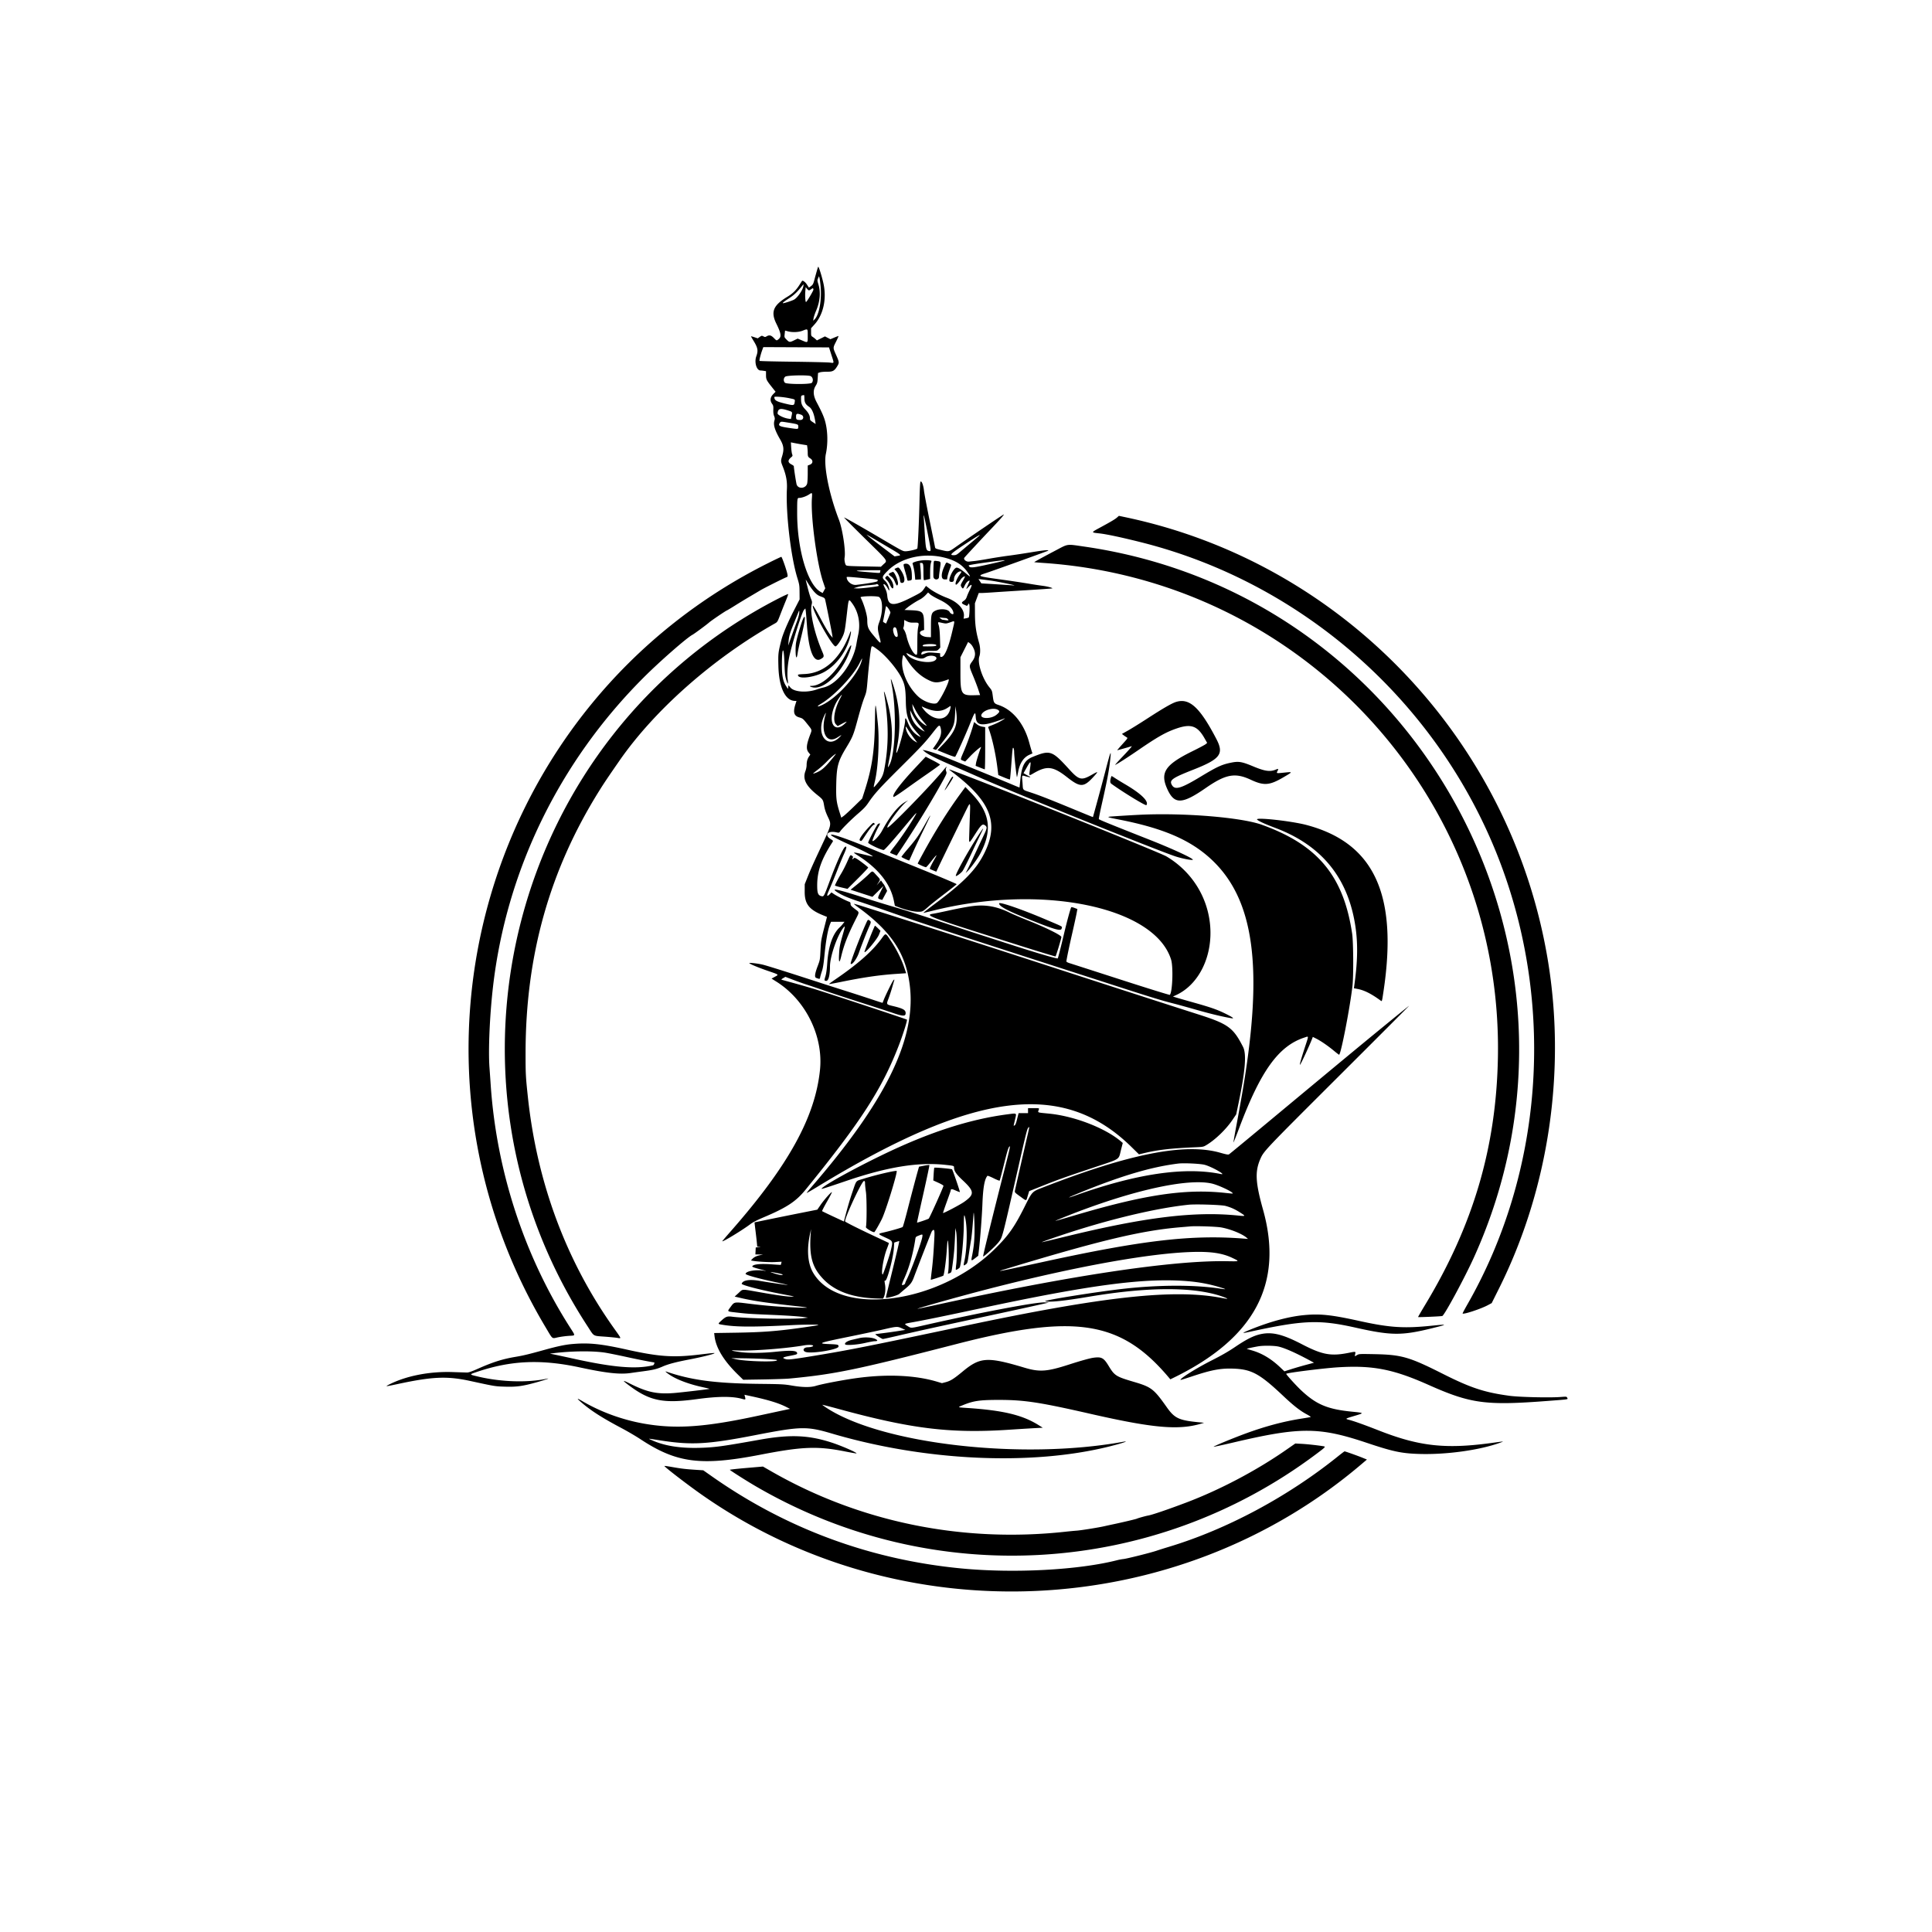 <?xml version="1.0" encoding="UTF-8"?>
<svg data-bbox="80.044 55.226 244.513 274.274" viewBox="0 0 400 400" height="400" width="400" xmlns="http://www.w3.org/2000/svg" data-type="shape">
    <g>
        <path fill-rule="evenodd" d="M169.395 55.234c-.075.121-.34 1.031-.782 2.686-.245.916-.324 1.053-.817 1.404l-.321.228-.406-.634c-.348-.544-.893-.936-1.028-.74-.016.023-.258.401-.539.839-.695 1.087-1.383 1.759-2.473 2.418-2.953 1.785-3.501 3.129-2.284 5.598.964 1.954 1.074 2.664.49 3.155-.455.383-.431.389-1.028-.22-.562-.573-.938-.657-1.488-.332-.286.169-.346.17-.662.006-.33-.17-.367-.165-.761.116l-.414.294-.698-.236c-.385-.13-.699-.21-.699-.178 0 .031.259.482.576 1 .841 1.376.942 1.979.525 3.123-.449 1.231.045 2.926.857 2.942.158.003.482.038.72.077l.432.071v.794c0 .905.085 1.077 1.262 2.559l.719.904-.501.511c-.621.633-.697 1.32-.218 1.991.246.345.278.502.252 1.218-.021.566.03.974.165 1.311.161.403.172.565.064.925-.267.893.058 1.964 1.192 3.924.741 1.279.832 2.056.405 3.455-.298.976-.292 1.095.107 2.093.718 1.798.962 3.101.88 4.702-.252 4.949.807 14.012 2.146 18.37.431 1.403.461 1.592.472 2.995l.011 1.497-1.212 2.361c-1.232 2.401-2.249 4.798-2.563 6.047-.662 2.633-.679 2.781-.617 5.375.105 4.444 1.425 7.217 3.442 7.234l.304.002-.227.72c-.513 1.622-.297 2.373.772 2.684.763.221.808.259 1.776 1.477.933 1.172.907 1.065.513 2.103-.802 2.112-.879 2.99-.326 3.686l.353.445-.265.389c-.338.496-.497 1.07-.498 1.799 0 .317-.109.861-.242 1.209-.619 1.624.069 3.04 2.38 4.898 1.274 1.025 1.27 1.018 1.496 2.326.124.719.34 1.363.747 2.228.796 1.689.833 1.528-1.446 6.383-1.616 3.442-2.1 4.528-2.799 6.279l-.528 1.324-.006 1.555c-.009 2.516.893 3.689 3.729 4.848l.887.363-.621 2.433c-.585 2.29-.627 2.553-.72 4.45-.096 1.962-.111 2.047-.559 3.226-.619 1.627-.721 2.374-.346 2.514.756.283.76.282.843-.161.043-.229.204-.788.359-1.242.205-.603.343-1.46.513-3.186.324-3.299.719-5.47 1.206-6.637l.163-.388h2.795l-.343.432a6.88 6.88 0 0 1-.595.66c-1.515 1.368-2.402 3.896-2.648 7.546-.079 1.178-.204 2.069-.367 2.622-.27.913-.268.929.135.974.487.056.801-1.115.803-2.996.002-2.036 1.459-6.287 2.722-7.943.448-.588.441-.425-.055 1.312-.628 2.196-.716 2.665-.791 4.2-.083 1.709.08 1.867.431.419.594-2.452 1.341-4.386 2.891-7.484.951-1.9.96-1.62-.077-2.422-.734-.567-.859-.714-.859-1.013 0-.289-.063-.372-.361-.476-.599-.209-2.541-1.195-3.086-1.567l-.511-.348-.313.335c-.552.591-.726.443-.383-.327a131.126 131.126 0 0 0 2.064-4.996c.354-.91.908-2.241 1.23-2.957.554-1.228.628-1.722.222-1.471-.425.263-1.762 3.243-3.234 7.206-1.159 3.122-1.161 3.126-1.707 2.976-.66-.182-.83-.629-.831-2.182-.001-3.005.851-5.421 3.187-9.039.145-.224.116-.265-.422-.599-1.349-.839-.574-1.764 1.165-1.392.593.128.605.125.835-.201.433-.614 2.309-2.473 3.745-3.709 1.112-.958 1.575-1.449 2.102-2.232 1.212-1.801 2.372-3.082 6.551-7.232 4.379-4.349 5.18-5.208 6.849-7.344 1.213-1.554 1.356-1.638 1.542-.903.285 1.136.002 2.074-1.091 3.605l-.519.727.301.115c.166.063.323.115.348.115.114 0 2.229-2.687 2.785-3.538.902-1.38 1.08-1.971 1.169-3.891l.076-1.612.159 1.131c.378 2.695-.221 4.17-2.767 6.813l-1.124 1.168 1.788.727c1.072.436 1.829.685 1.892.622.189-.189 2.251-4.776 3.045-6.776 1.018-2.561 1.132-2.696 1.209-1.435.116 1.92 1.461 1.986 5.931.289.406-.154-.435.397-1.209.792-.412.21-1.075.5-1.474.645-.567.205-.71.303-.652.447.718 1.803 1.498 5.221 1.877 8.229l.2 1.595 1.176.496c.647.272 1.199.458 1.228.412.05-.082.171-1.473.409-4.72.067-.911.153-1.707.19-1.768.131-.212.267.2.276.835.014.927.525 5.385.594 5.182.033-.095.147-.633.254-1.195.335-1.756 1.14-2.933 2.371-3.464.286-.123.533-.232.551-.242.017-.011-.023-.163-.089-.338-.067-.175-.33-1.076-.584-2-1.066-3.873-3.399-6.715-6.321-7.697-.941-.316-1.018-.433-1.2-1.842-.144-1.109-.164-1.162-.707-1.828-1.461-1.792-2.531-5.088-2.073-6.386.24-.681.216-1.867-.058-2.823-.626-2.18-.843-3.705-.853-5.988l-.01-2.189.398-1.065.398-1.065h.523c.288 0 1.301-.055 2.251-.122.95-.068 4.13-.272 7.066-.454 2.936-.181 5.362-.354 5.392-.384.106-.106-1.072-.42-1.977-.527a83.046 83.046 0 0 1-2.994-.462 246.508 246.508 0 0 0-5.874-.876c-4.66-.642-4.78-.695-2.937-1.29 1.496-.483 12.626-4.487 12.873-4.631.405-.236-.814-.122-3.587.335-1.529.252-3.608.564-4.622.693-1.013.13-2.854.416-4.091.636-1.236.22-2.532.426-2.879.457a42.5 42.5 0 0 0-1.164.125c-.581.074-1.21-.464-.954-.816.162-.223 3.743-4.08 5.287-5.695 2.064-2.158 3.154-3.405 2.822-3.229-.516.274-7.173 4.789-10.103 6.853-1.168.823-1.27.846-2.451.57-1.555-.365-1.583-.377-1.639-.715-.03-.174-.532-2.648-1.116-5.499-.584-2.85-1.11-5.637-1.168-6.194-.116-1.102-.487-2.053-.713-1.827-.083.083-.155 1.411-.209 3.844-.099 4.443-.345 9.82-.457 10.001-.106.172-1.758.56-2.403.565-.589.004-.604-.004-5.194-2.707-4.394-2.587-7.496-4.344-7.559-4.281-.029.029 1.941 2.012 4.378 4.407 5.008 4.922 4.668 4.425 3.68 5.366l-.442.421-3.551-.075c-3.297-.07-3.562-.091-3.709-.292-.19-.259-.332-1.109-.255-1.515.263-1.376-.415-5.893-1.185-7.893-2.037-5.288-3.201-11.162-2.693-13.583.45-2.142.401-4.679-.129-6.673-.275-1.032-.716-2.033-1.801-4.08-.696-1.314-.763-2.422-.2-3.32.339-.541.39-.73.446-1.648l.063-1.037.403-.137c.221-.075.886-.133 1.476-.129 1.212.01 1.532-.176 2.175-1.264.353-.597.328-.779-.298-2.172-.693-1.545-.693-1.471-.023-2.796.322-.639.546-1.161.496-1.161-.049 0-.444.15-.878.333l-.788.332-.564-.292-.563-.292-.833.414-.834.414-.288-.267a5.084 5.084 0 0 0-.604-.467c-.296-.188-.317-.255-.317-.992v-.791l.694-.765c1.855-2.047 2.573-5.334 1.864-8.526-.341-1.535-.991-3.588-1.087-3.432m.496 3.966c.279 2.939-.303 6.093-1.287 6.976l-.247.222.085-.518c.047-.285.284-.987.528-1.56.808-1.899.975-3.812.473-5.435-.245-.793-.248-.853-.068-1.267l.189-.434.101.346c.055.19.157.941.226 1.67m-3.578.107c-.147.804-1.194 2.306-1.891 2.713-.398.232-1.98.75-2.29.75-.228 0 .137-.305 1.171-.977 1.069-.694 1.648-1.229 2.592-2.392.535-.659.521-.656.418-.094m1.172.814c.063 0 .269-.109.457-.243.372-.265.422-.257.469.077.029.206-1.377 2.564-1.537 2.578-.134.012-.221-1.281-.146-2.18l.076-.903.282.335c.155.185.335.336.399.336m-.252 9.387c0 1.545.061 1.497-1.219.96l-.868-.365-.782.378c-.877.425-.958.412-1.602-.257-.37-.386-.379-.417-.303-1.09l.078-.693.592.158c.922.245 2.196.194 3.01-.121 1.145-.444 1.094-.493 1.094 1.03m4.844 3.792c.668 2.091.709 1.872-.328 1.763-.488-.052-3.929-.131-7.645-.176-3.716-.045-6.795-.119-6.842-.166-.093-.093.203-1.298.552-2.249l.222-.605 6.801.03 6.801.029.439 1.374m-4.232 4.575c.471.248.595.985.234 1.385-.306.337-5.228.32-5.568-.02-.343-.343-.307-.96.073-1.259.358-.282 4.759-.371 5.261-.106m-1.303 4.563c0 .855.247 1.307.974 1.783.597.391 1.035 1.438 1.283 3.063l.076.5-.589-.385c-.508-.333-.589-.436-.59-.763-.003-.581-.297-1.159-.932-1.829-.723-.765-.913-1.215-.913-2.158 0-.785-.029-.745.605-.86.047-.008.086.284.086.649m-3.076.015c1.212.256 1.154.209 1.056.865-.098.651-.23.667-1.981.243-1.828-.443-2.219-.681-2.219-1.351 0-.174 1.851-.031 3.144.243m-.206 2.563c.811.266.809.263.62 1.143l-.127.595-.522-.071c-.965-.133-2.28-.785-2.245-1.114.107-1.013.547-1.12 2.274-.553m2.591.837c.673.242.562 1.105-.141 1.102-.791-.003-.896-.086-.896-.703 0-.634.186-.706 1.037-.399m-2.807 1.621c2.233.362 2.231.361 2.231.874 0 .547.053.542-2.086.223-1.791-.266-2.114-.443-1.771-.967.231-.352.249-.354 1.626-.13m3.169 4.567.88.145.07.511c.038.281.07.759.07 1.061 0 .725.064.865.53 1.153.611.378.576 1.037-.069 1.29l-.461.181-.001 1.651c0 .908-.055 1.847-.122 2.088-.284 1.022-1.783 1.181-2.161.23-.104-.262-.595-3.423-.595-3.832 0-.062-.206-.218-.457-.347-.812-.414-.841-.863-.095-1.499.311-.264.327-.316.205-.633-.073-.19-.162-.82-.198-1.4l-.064-1.055.794.156c.436.086 1.19.221 1.674.3m1.884 11.126c-.263 3.87 1.036 13.544 2.327 17.334l.441 1.296-.271.491-.271.492-.439-.248c-2.669-1.499-4.839-8.797-4.839-16.27 0-3.125.008-3.181.452-3.181.494 0 1.402-.316 1.966-.684.724-.472.718-.479.634.77m23.956 7.163c.766 3.82.768 3.854.259 3.747-.591-.124-.649-.408-.891-4.316a213.826 213.826 0 0 0-.172-2.591c-.087-1.096.096-.377.804 3.16m39.25-3.214c-.422.377-1.24.865-3.531 2.105-1.934 1.048-1.931 1.017-.128 1.215 1.473.161 4.701.85 8.693 1.857 34.032 8.579 62.204 33.886 74.495 66.918 11.102 29.837 8.495 63.68-6.996 90.808-.576 1.009-1.034 1.873-1.017 1.919.101.27 3.751-.928 5.214-1.711l.807-.431 1.497-2.995c10.349-20.698 13.969-45.247 10.075-68.318-7.664-45.406-42.486-81.875-87.236-91.362l-1.519-.322-.354.317m-48.522 5.527c4.196 2.478 3.98 2.294 2.914 2.47l-.484.08-2.511-1.902c-1.38-1.046-2.691-2.065-2.913-2.265l-.403-.362.403.225a319.2 319.2 0 0 1 2.994 1.754m19.921-1.685c-.092.088-.868.746-1.723 1.462a759.56 759.56 0 0 0-2.276 1.913c-.638.54-.782.611-1.238.611-.968 0-.677-.285 2.328-2.275 2.52-1.669 3.424-2.201 2.909-1.711m15.841 3.015c-2.748 1.445-4.447 2.379-4.405 2.42.017.017.859.087 1.872.156 53.79 3.655 95.122 48.623 94.116 102.397-.347 18.575-5.092 34.695-15.08 51.234-.816 1.352-1.466 2.476-1.445 2.498.071.07 4.893-.139 5.021-.218.54-.334 4.645-7.948 6.539-12.128 28.752-63.469-11.693-137.22-80.708-147.172-3.714-.536-3.215-.604-5.91.813m-22.998 1.478c2.291.577 3.738 1.497 4.799 3.049.711 1.04.654 1.079-.344.229-1.021-.871-1.723-1.287-2.014-1.194-.701.222-1.812 2.677-1.301 2.873.533.205.839.007.839-.542 0-.731.821-1.651 1.391-1.56.203.032.184.091-.193.611-.688.948-1.109 2.131-.759 2.131.136 0 .637-.568.922-1.046.218-.366.78-.767.903-.644.025.025-.163.408-.418.851-.524.908-.536.968-.278 1.361.256.392.312.366.619-.289.273-.583.596-.951.941-1.072.15-.053.106.121-.201.795-.487 1.068-.487 1.097 0 .596.777-.8.924-.646.392.41-.26.516-.56 1.198-.666 1.514-.144.425-.305.649-.618.855-.558.367-.533.549.114.835l.536.238.204-.27.203-.27.081.325c.106.419-.001 2.476-.134 2.602-.056.053-.318.131-.582.174l-.48.078.06-.443c.194-1.452-1.234-3.024-3.535-3.888-1.28-.481-2.794-1.285-3.599-1.91l-.711-.553-.364.538c-.515.761-.578.805-2.754 1.907-3.633 1.839-4.69 1.76-4.899-.37-.063-.641-.185-1.053-.49-1.647-.29-.565-.36-.792-.244-.792.23 0 .571.37.871.945.352.675.407.315.086-.553-.161-.434-.413-.83-.696-1.094-.694-.647-.633-.869.563-2.059 2.737-2.722 7.438-3.81 11.756-2.721m-36.322 1.04c-58.513 29.127-79.833 102.048-46.278 158.283 1.566 2.625 1.259 2.375 2.584 2.1a19.758 19.758 0 0 1 2.265-.301c1.417-.09 1.4.098.164-1.842-9.461-14.847-15.177-32.376-16.369-50.199a720.7 720.7 0 0 0-.247-3.513c-.263-3.596.041-10.664.714-16.585 2.748-24.147 13.733-46.718 31.253-64.21 3.326-3.321 8.911-8.207 10.062-8.804.359-.185 2.975-2.115 3.453-2.547.416-.374 3.369-2.377 3.684-2.498.108-.041.87-.498 1.694-1.016s2.224-1.368 3.11-1.889c.887-.522 1.872-1.105 2.189-1.296.63-.382 4.603-2.376 5.223-2.623.369-.146.383-.174.313-.608-.118-.74-1.133-3.654-1.273-3.654-.07 0-1.214.541-2.541 1.202m31.39-.436c-.962.145-1.732.421-1.679.601.241.824.413 1.708.48 2.468l.08.898.589-.034.588-.034-.005-.691a24.317 24.317 0 0 0-.102-1.699l-.098-1.008h.291c.388 0 .429.195.431 2.045 0 .855.048 1.526.108 1.526.058 0 .369-.061.691-.135l.584-.135.003-1.334c.003-1.236.075-1.835.284-2.341.082-.199-1.262-.275-2.245-.127m15.779.401c-5.232 1.196-5.63 1.238-5.837.612-.02-.06 1.195-.281 2.699-.492 5.239-.735 5.947-.762 3.138-.12m-13.054-.168c-.062.211-.115 2.038-.089 3.061.019.793 1.165.839 1.165.047 0-.198.087-.944.194-1.659.22-1.473.221-1.471-.615-1.581-.516-.069-.602-.051-.655.132m2.227.865c-.776 1.641-.776 2.801-.001 2.801h.517l.08-.518c.043-.285.238-.948.433-1.472.43-1.16.442-1.013-.102-1.29-.599-.306-.542-.335-.927.479m-8.328-.401c-.242.063-.219.246.21 1.705.149.506.307 1.121.352 1.366.078.432.091.442.483.379.538-.088.526-.06.506-1.106-.034-1.805-.56-2.6-1.551-2.344m-1.691.871c-.159.072-.31.147-.337.166-.028.02.083.179.246.352.43.459.77 1.2.87 1.896.071.497.131.614.33.643.861.123.768-1.295-.176-2.666-.388-.565-.471-.6-.933-.391m-3.315.733c-.066.343.344.34-3.42.024-2.234-.187-1.818-.3 1.162-.315l2.316-.011-.058.302m2.206.209c-.551.239-.551.362 0 .757.388.279.58.538.821 1.105.376.883.479.969.642.542.181-.472-.684-2.594-1.045-2.565-.032.002-.22.075-.418.161m-1.025.874c-.206.228-.202.242.207.662.23.236.504.636.608.889.369.896.744 1.115.74.432-.003-.54-.316-1.24-.8-1.792-.433-.493-.473-.503-.755-.191m-4.953.233c3.534.328 3.415.303 3.183.67-.094.148-2.4.544-4.394.755-.927.098-1.953-.743-1.953-1.6 0-.101.5-.073 3.164.175m-9.844 2.902c.506.539.784.729 1.378.942.624.224.758.321.834.599.144.53 1.342 6.482 1.458 7.241l.105.69-.34-.402c-.42-.498-1.254-1.877-2.054-3.398-.981-1.863-1.653-2.985-1.701-2.841-.258.776 3.993 8.427 4.683 8.427.262 0 1.058-1.112 1.512-2.114.384-.847.463-1.284.867-4.796.348-3.035.335-3.007 1.039-2.058 1.338 1.804 1.805 4.188 1.285 6.55-.105.475-.27 1.333-.367 1.907-.688 4.078-3.967 8.398-6.856 9.032-.349.076-.906.237-1.24.358-2.132.768-4.816.583-5.593-.386l-.366-.457-.062.388-.062.387-.358-.551c-.672-1.035-.899-2.165-.895-4.459.006-3.813.412-4.006.533-.253.073 2.281.158 2.887.546 3.868.204.515.232.329.11-.736-.133-1.158.019-3.059.378-4.713.617-2.851 2.607-9.123 3.03-9.553l.268-.273.07.446c.038.245.149 1.586.247 2.979.376 5.377 1.401 7.902 2.864 7.055.725-.419.747-.528.309-1.55-1.603-3.737-2.59-8.075-2.204-9.685.131-.542.119-.645-.148-1.314-.159-.399-.451-1.373-.649-2.165-.197-.792-.386-1.543-.42-1.67-.033-.127.215.234.552.8.338.567.899 1.334 1.247 1.705m36.395-2.381c1.671.233 5.764 1.083 4.895 1.017-.763-.058-3.72-.247-5.553-.355l-1.176-.07-.297-.449-.297-.449.609.069c.336.038 1.154.145 1.819.237m-23.158.902c.074.09.092.189.041.221-.234.144-3.631.547-4.353.515l-.805-.034.806-.255c.488-.154 1.394-.302 2.295-.375.819-.067 1.514-.147 1.545-.178.108-.107.336-.055.471.106m12.59 3.04c1.882.893 2.962 1.941 2.965 2.876.002.315-.585.09-.797-.306-.334-.623-1.989-.761-2.994-.248-.775.395-.872.761-.873 3.287l-.002 2.188-.688-.032c-1.381-.065-2.149-.995-1.11-1.345l.388-.13-.019-1.415c-.032-2.317-.278-2.565-2.634-2.663l-1.417-.058.506-.423c.627-.523 1.898-1.348 2.703-1.753.333-.168.847-.562 1.143-.875l.537-.569.44.398c.242.219 1.075.699 1.852 1.068m-33.371-.166c-55.052 28.37-73.42 98.555-39.42 150.629 1.447 2.217.961 1.944 3.874 2.169.91.071 1.944.175 2.296.233.862.14.902.258-.645-1.912-9.921-13.911-15.988-30.183-17.885-47.964-.452-4.236-.481-4.79-.476-9.214.023-20.126 4.984-37.759 15.241-54.169 1.02-1.632 1.808-2.806 4.19-6.24 7.287-10.508 19.424-21.222 32.195-28.422.508-.287.538-.335 1.112-1.83.325-.845.832-2.122 1.128-2.837.295-.715.52-1.348.5-1.406-.02-.058-.97.375-2.11.963m20.938-.358c.802.599.81 3.134.016 5.244-.353.936-.352 1.435.006 2.795.496 1.888.467 1.885-1.211-.126-1.101-1.32-1.263-1.731-1.263-3.193 0-.976-.728-3.411-1.388-4.645-.147-.274 3.478-.346 3.84-.075m2.334 3.266c-.033.134-.248.69-.476 1.236l-.415.992-.345-.178c-.214-.11-.321-.239-.282-.34.035-.09.175-.773.312-1.519.138-.745.27-1.428.296-1.516.077-.275.982 1.041.91 1.325m-18.951.493c-.079.355-.273.983-.431 1.395-.158.412-.621 1.681-1.027 2.822l-.74 2.073.067-.807c.096-1.165.294-1.832 1.215-4.089l.889-2.182c.149-.368.167.156.027.788m.999.514c-.313.478-1.405 4.101-1.585 5.258-.148.959-.096 2.902.081 2.961.083.027.18-.304.267-.912.076-.526.389-1.966.697-3.201.794-3.189 1.008-4.821.54-4.106m29.413.075c.208 0 .568.286.568.45 0 .049-.246.048-.547-.001-.301-.05-.606-.093-.678-.097-.073-.004-.254-.114-.403-.246l-.272-.238.563.066c.31.036.656.066.769.066m-6.635.953c1.122-.022 1.131-.012.927.953-.119.559-.17 1.539-.172 3.248-.002 2.199-.021 2.447-.192 2.447-.594 0-1.599-1.892-2.048-3.855-.101-.442-.307-.99-.458-1.217-.206-.312-.245-.464-.159-.618.062-.112.12-.497.128-.856l.014-.652.569.283c.458.228.728.279 1.391.267m8.013 1.709c-.783 3.371-1.583 5.302-2.229 5.379-.282.033-.309.002-.309-.358v-.394l-1.007-.087c-1.334-.115-1.538-.099-2.233.175-.652.257-.733.241-.619-.119.117-.368.516-.463 1.945-.463 1.282 0 1.299-.004 1.618-.337l.323-.337-.056-1.938c-.038-1.291-.121-2.164-.247-2.616-.231-.825-.294-.774.69-.561.799.173.835.171 1.67-.111 1.055-.356.998-.577.454 1.767m-11.533-.273c.295 1.137.291 1.526-.015 1.526-.305 0-.583-.484-.71-1.236-.139-.822.518-1.084.725-.29m-9.628.576c-1.954 5.377-5.263 8.419-9.386 8.628-1.434.073-1.477.082-1.404.316.25.802 3.472.353 5.457-.76 2.702-1.517 4.947-4.782 5.468-7.953.073-.447-.007-.584-.135-.231m25.284 2.824c.743 1.215.748 2.149.02 3.137-.724.98-.723.993.133 3.032.391.929.88 2.208 1.087 2.841l.376 1.152-1.2.033c-2.698.073-2.873-.209-2.873-4.64v-3.225l.795-1.579.794-1.579.321.228c.176.125.422.395.547.6m-25.895 1.139c-2.064 4.196-5.126 7.123-7.451 7.123-.477 0-.279.182.336.308 2.39.489 6.109-3.147 7.631-7.462.59-1.674.315-1.658-.516.031m18.416-1.357c.182.219-.295.302-1.734.302-1.106 0-1.137-.007-1.018-.23.157-.292 2.518-.354 2.752-.072m-12.063 1.012c1.633 1.2 3.92 3.904 4.864 5.752.715 1.399.868 2.238.917 5.056.053 2.952.581 4.384 2.345 6.358.768.859.834.963.494.785-1.137-.596-1.88-1.493-2.458-2.968-.383-.978-.537-1.054-.537-.265 0 1.186-1.672 7.225-1.815 6.553-.022-.105.066-.741.196-1.414.807-4.181.511-8.485-.871-12.656-.502-1.513-.569-1.516-.28-.014 1.042 5.421.804 14.184-.451 16.615-.425.822-.425.739-.006-1.347.66-3.289.676-6.164.055-9.534-.372-2.014-1.41-5.468-1.155-3.841.961 6.121.963 10.753.008 15.722-.226 1.176-.572 1.867-1.457 2.909-.867 1.021-.833 1.07-.437-.653.657-2.859.925-8.371.573-11.816-.497-4.873-.534-4.883-.606-.173-.09 5.951-.609 9.408-2.121 14.109l-.518 1.613-1.69 1.645c-.93.905-1.903 1.797-2.163 1.981l-.472.334-.366-1.174c-.648-2.083-.735-2.82-.675-5.719.079-3.747.367-4.801 2.094-7.648 1.25-2.064 1.473-2.595 2.197-5.256.837-3.073 1.152-4.107 1.613-5.298.339-.876.399-1.215.569-3.225.252-2.977.623-6.287.764-6.825.134-.513.168-.504 1.389.394m6.522.944c1.854.928 2.635 1.072 3.314.61.93-.632 2.677-.298 2.206.422-.734 1.12-4.974.419-5.976-.987-.275-.386-.234-.39.456-.045m-.321 1.373c1.391 2.077 2.917 3.404 4.813 4.184.947.389 1.783.3 3.555-.38.635-.244-1.77 4.662-2.417 4.932-.784.327-2.715-.374-3.795-1.377-2.248-2.09-3.684-5.52-3.284-7.85.173-1.01.103-1.04 1.128.491m-9.605.103c-.843 2.84-4.917 7.398-7.974 8.922-1.169.582-1.472.464-.417-.163 2.761-1.64 6.68-5.771 8.001-8.434.56-1.129.652-1.205.39-.325m-4.513 7.844c-1.098 2.116-1.456 4.485-.779 5.163l.363.364 1.012-.539c.696-.369.943-.461.791-.293-2.461 2.719-4.074.035-2.252-3.748.354-.737 1.168-1.9 1.328-1.9.017 0-.191.429-.463.953m69.61.536c-.874.279-2.687 1.33-5.967 3.457-1.488.965-3.268 2.07-3.955 2.456l-1.249.7.27.213c.148.117.412.3.586.408.411.253.469.14-.776 1.522-.597.663-1.073 1.217-1.059 1.232.023.022 2.241-.597 3.009-.84.131-.041-.611.814-1.648 1.9-1.036 1.086-1.845 1.975-1.796 1.975.179 0 2.467-1.458 4.718-3.004 4.123-2.834 5.847-3.805 8.104-4.565 2.918-.982 4.241-.504 5.693 2.055l.546.964-.319.266c-.175.146-1.381.788-2.68 1.426-5.775 2.838-6.84 4.476-5.195 7.993 1.445 3.086 3.044 3.014 7.911-.358 4.123-2.857 6.063-3.215 9.287-1.713 2.79 1.299 3.915 1.205 6.932-.582 1.85-1.096 1.857-1.068-.208-.861-1.413.143-1.419.141-1.162-.355.241-.467.183-.516-.35-.293-1.188.496-2.255.347-4.648-.65-2.383-.993-3.026-1.104-4.583-.791-1.96.395-2.895.824-6.371 2.925-4.003 2.419-5.255 2.793-5.887 1.756-.636-1.044-.055-1.468 4.431-3.234 5.575-2.196 6.362-3.243 4.755-6.329-3.43-6.588-5.594-8.567-8.389-7.673m-52.416 3.89c.901 1.051.96 1.142.622.961-1.342-.717-2.552-2.436-2.721-3.864l-.069-.576.664 1.25c.408.767.989 1.628 1.504 2.229m5.738-2.644c-.463 2.497-2.828 2.929-4.981.91-.502-.471-1.125-1.323-.882-1.208 2.376 1.134 3.877 1.194 5.342.214.643-.43.617-.434.521.084m9.819.375c.447.272.395.464-.273 1.015-1.183.975-3.657.874-3.073-.126.519-.889 2.489-1.412 3.346-.889m-16.359 3.039c.365.432.793.944.951 1.138l.288.352-.288-.15c-1.485-.774-2.491-2.172-2.694-3.746l-.075-.576.577 1.099c.318.604.876 1.452 1.241 1.883m-19.397-1.773c-.96 3.505.356 5.839 2.517 4.465.947-.602.986-.613.555-.157-2.575 2.727-5.049-.425-3.315-4.223.421-.922.478-.942.243-.085m30.547 2.271c-.44 1.492-1.161 3.47-1.862 5.11-.742 1.733-.735 1.647-.155 1.879l.466.186.962-1.011c1.064-1.118 2.475-2.292 2.312-1.923-.281.635-.974 2.827-1.04 3.29l-.076.53.903.363c.496.2.942.363.989.363.048-.001.087-1.966.087-4.368v-4.366l-.49-.081c-.575-.096-.963-.28-1.447-.687l-.351-.296-.298 1.011m-13.378.589c.225.37.745 1.124 1.156 1.675l.748 1.004-.471-.264c-.879-.493-1.708-1.659-1.887-2.655-.106-.589-.023-.545.454.24m3.389 4.497c.665.578 2.401 1.461 5.549 2.82 1.679.725 4.425 1.925 6.104 2.668 7.102 3.143 37.097 15.216 40.43 16.275 1.268.402 2.968.743 3.425.686.641-.079-3.822-2.169-8.957-4.193-8.343-3.29-10.392-4.125-10.443-4.257-.03-.078.237-1.43.593-3.004 1.223-5.402 1.61-7.519 1.837-10.054.112-1.24-.087-.676-1.014 2.874a647.093 647.093 0 0 1-1.763 6.586l-.877 3.188-.472-.184c-.26-.102-1.587-.646-2.949-1.209-5.272-2.179-7.359-3.002-9.131-3.601-2.198-.744-1.893-.425-2.032-2.13-.137-1.698-.216-1.57.788-1.286.448.127.816.183.816.124 0-.058-.039-.106-.087-.107-.047 0-.361-.158-.696-.351l-.61-.35.367-.657c1.161-2.079 1.23-2.096.972-.247-.219 1.572-.281 1.509.844.86 2.67-1.54 3.959-1.38 6.799.848 2.822 2.213 3.487 2.189 5.647-.208.921-1.021.879-1.038-.567-.225-2.09 1.175-2.59 1.046-4.627-1.194-3.537-3.889-3.914-4.018-7.499-2.567-1.729.701-2.314 1.808-2.618 4.956-.074.76-.142 1.39-.153 1.4-.01.01-.861-.339-1.891-.775a723.275 723.275 0 0 0-6.738-2.773 9395.21 9395.21 0 0 1-6.79-2.763c-1.715-.698-3.277-1.213-4.294-1.415l-.346-.068.383.333m-19.058 1.425c-1.541 1.896-2.254 2.522-3.382 2.967-.848.334-.811.261.285-.567a20.657 20.657 0 0 0 1.958-1.753c.794-.819 1.648-1.541 1.879-1.59.018-.004-.315.421-.74.943m17.133 1.979c-3.138 3.343-4.848 5.634-4.479 6.003.076.076 1.099-.591 2.943-1.919a341.22 341.22 0 0 1 4.173-2.937c1.362-.944 2.493-1.762 2.514-1.819.02-.057-.639-.452-1.466-.877l-1.503-.774-2.182 2.323m5.67.67c-2.703 3.263-11.16 11.924-11.404 11.679-.301-.3 2.645-4.331 3.879-5.307l.403-.319-.515.27c-1.492.785-3.24 2.937-4.895 6.03-.543 1.014-1.764 2.309-1.976 2.096-.089-.089.828-2.228 1.281-2.989.39-.656.356-.787-.136-.514-.223.124-1.817 3.126-2.039 3.84-.073.233 2.662 1.54 3.222 1.54.181 0 1.808-1.834 4.522-5.099 2.153-2.59 2.542-2.992 2.033-2.099-1.118 1.96-3.121 4.927-4.472 6.621-.594.746-.826 1.119-.729 1.173.078.044.412.186.742.316l.599.236 1.02-1.524c2.461-3.681 5.821-9.131 7.757-12.581 1.665-2.969 1.626-2.88 1.46-3.34-.109-.3-.111-.46-.008-.685.209-.458.1-.363-.744.656m1.628-.112c8.26 6.152 10.147 10.666 7.088 16.956-1.691 3.478-4.225 6.091-10.296 10.618-1.385 1.033-2.458 1.879-2.384 1.879.074 0 .949-.204 1.944-.453 22.51-5.642 45.936-.833 49.338 10.127.471 1.519.289 6.698-.257 7.299-.05.055-4.59-1.352-10.091-3.128-5.5-1.776-10.299-3.32-10.663-3.433-.364-.112-.662-.269-.662-.35 0-.322.513-2.804 1.21-5.858.405-1.774.81-3.626.9-4.115l.165-.89-.591-.223c-.324-.122-.626-.188-.671-.146-.143.135-.893 2.882-1.547 5.662-.562 2.393-1.183 4.831-1.256 4.929-.1.134-4.633-1.2-10.131-2.982-2.153-.697-5.056-1.633-6.449-2.078a870.121 870.121 0 0 1-8.005-2.637c-3.009-1.005-6.98-2.269-8.824-2.808a305.685 305.685 0 0 1-6.392-1.956c-5.849-1.877-7.282-2.189-5.93-1.292 1.012.672 2.364 1.252 4.685 2.011 1.167.381 3.703 1.245 5.635 1.918 1.932.674 4.316 1.501 5.298 1.837 2.567.879 14.164 4.659 24.589 8.015 4.941 1.591 12.482 4.025 16.758 5.409 7.951 2.574 10.297 3.294 12.727 3.905.76.191 2.911.784 4.78 1.318 2.86.817 5.411 1.429 7.241 1.736.669.113.233-.213-1.293-.964-1.716-.844-3.002-1.292-6.639-2.312a251.153 251.153 0 0 1-3.513-1.005l-.691-.214.646-.298c4.831-2.221 7.714-8.289 7.022-14.778-.619-5.803-3.924-10.907-9.029-13.944-1.278-.76-32.166-13.185-42.905-17.259-2.207-.838-2.3-.863-1.807-.496m33.296 1.254c-.279.854-.27 1.26.034 1.479 2.442 1.763 7.105 4.603 7.246 4.414.563-.759-1.038-2.337-4.351-4.288a70.868 70.868 0 0 1-2.073-1.265c-.798-.525-.796-.524-.856-.34m-33.75 1.374c-.423.766-.751 1.411-.727 1.435.085.085 1.827-2.604 1.759-2.715-.149-.24-.286-.069-1.032 1.28m2.632 2.016c-2.706 3.686-5.293 7.809-7.879 12.554-.572 1.051-1.052 1.961-1.066 2.024-.023.104 1.429.767 1.711.781.069.003.526-.51 1.017-1.139 1.044-1.34 1.405-1.684.972-.929-.884 1.544-1.268 2.33-1.177 2.408.055.048.377.199.714.334l.612.247.498-1.062c.527-1.127 5.13-10.581 5.885-12.091.63-1.257.672-1.179.584 1.094a519.89 519.89 0 0 0-.137 4.06c-.072 2.422-.205 2.419 1.337.029 1.148-1.779 1.414-2.002 1.927-1.621.468.348.441.553-.271 2.057-.359.758-1.297 2.751-2.085 4.429-.789 1.678-1.52 3.155-1.626 3.283-.105.127.007.05.249-.172.684-.625 2.161-2.651 2.757-3.781 2.56-4.857 2-8.491-1.938-12.559l-1.162-1.201-.922 1.255m36.984 4.5a327.6 327.6 0 0 0-5.755.347c-1.145.092-1.014.151 1.379.616 9.135 1.776 14.752 4.166 19.061 8.109 9.047 8.278 11.01 22.359 6.682 47.92a487.69 487.69 0 0 1-1.268 7.068c-.387 2.05-.682 3.749-.657 3.774.026.026.579-1.367 1.229-3.094 4.424-11.755 8.138-16.889 13.469-18.622.929-.302.914-.509.132 1.895-.85 2.61-1.166 3.738-1.05 3.738.123 0 1.989-4.023 2.552-5.502l.099-.261.722.363c.94.472 2.433 1.5 3.656 2.516.537.446 1.012.811 1.056.811.365 0 2.22-9.519 2.772-14.224.237-2.026.198-9.082-.061-10.826-1.772-11.949-7.099-18.381-18.679-22.555-4.279-1.543-16.202-2.518-25.339-2.073m-43.52.413c-.09.142-.588 1.01-1.108 1.929-1.138 2.009-1.635 2.708-3.351 4.713-.724.844-1.315 1.59-1.315 1.656 0 .104 1.557.822 1.613.743.012-.016.346-.755.744-1.642a214.4 214.4 0 0 1 2.198-4.635c1.352-2.774 1.653-3.457 1.219-2.764m67.856.576c.237.285 1.661.94 3.709 1.706 9.094 3.402 14.496 9.585 16.344 18.708.852 4.206.87 8.291.061 13.994l-.073.519.777.147c1.38.262 2.847 1.003 4.741 2.393.306.226.278.313.604-1.85 3.03-20.076-1.92-30.783-15.946-34.497-3.108-.822-10.657-1.65-10.217-1.12m-80.306 1.48c-1.359 1.44-2.194 2.654-1.95 2.833.315.23.334.215 1.033-.858.934-1.434 1.626-2.306 1.899-2.392.188-.06.208-.108.1-.238-.208-.25-.255-.221-1.082.655m22.658 1.687c-2.159 3.307-4.929 8.299-4.721 8.507.112.112.964-.502 1.355-.977.181-.219.987-1.803 1.791-3.518a296.414 296.414 0 0 1 2.023-4.243c.734-1.472.627-1.417-.448.231m-30.387.204c.421.318 2.256 1.218 4.419 2.166 1.806.792 4.054 1.953 4.054 2.093 0 .02-.298-.033-.662-.117-3.881-.904-3.723-.905-2.301.008 4.129 2.65 6.616 5.801 7.317 9.27l.215 1.067.912.339c1.464.543 2.988.893 3.898.893.924 0 .954-.016 2.262-1.175.407-.361 1.851-1.502 3.208-2.536 1.357-1.034 2.485-1.934 2.507-1.999.022-.065-3.265-1.458-7.305-3.096-4.039-1.638-8.977-3.65-10.972-4.471-5.153-2.121-8.602-3.236-7.552-2.442m3.169 5.38c-.345.775-.879 1.825-1.187 2.332-.597.983-1.341 2.409-1.341 2.569 0 .053.584.232 1.296.397l1.296.302 2.16-2.151c1.188-1.182 2.142-2.202 2.121-2.266-.05-.151-1.925-1.575-2.436-1.85-.383-.207-.4-.207-.63.001-.257.233-.302.17-.121-.168.092-.171.063-.253-.14-.396-.372-.26-.337-.302-1.018 1.23m4.243 2.787a44.063 44.063 0 0 1-2.217 1.92l-1.328 1.071 2.263.735 2.262.735 1.145-1.133 1.145-1.132-.593 1.193c-.66 1.327-.665 1.413-.077 1.594l.411.126.507-.938.508-.938-.302-.634c-.166-.348-.33-.659-.365-.691a5.734 5.734 0 0 1-.336-.449l-.273-.391-.451.507-.45.506.355-.539c.458-.697.477-.626-.405-1.578-.913-.986-.723-.99-1.799.036m27.206 5.825c0 .586 1.673 1.489 5.874 3.172 5.711 2.287 6.945 2.638 7.082 2.013.102-.462.482-.246-3.23-1.829-5.02-2.14-9.726-3.764-9.726-3.356m-30.057.097c.002.041.325.308.719.593 7.192 5.203 10.237 9.925 10.916 16.931 1.053 10.848-5.293 23.615-20.428 41.094-.565.652-1.007 1.206-.983 1.23.024.024 1.028-.556 2.23-1.289 32.561-19.849 50.86-22.151 65.058-8.185l1.504 1.479 1.213-.286c2.77-.655 5.482-.964 10.289-1.173 1.807-.079 1.825-.082 2.476-.473 1.85-1.111 4.054-3.242 5.382-5.204l.772-1.142.442-2.113c1.44-6.878 1.728-10.368.977-11.845-2.033-4.002-3.088-4.768-9.289-6.745-5.045-1.609-16.222-5.221-28.667-9.264-17.648-5.734-24.178-7.832-40.685-13.07-1.061-.337-1.928-.579-1.926-.538m24.701.439c-1.17.141-2.969.474-5.183.959-1.393.306-2.793.593-3.109.638-1.794.258-.726.685 10.941 4.381l7.487 2.371c2.668.845 6.662 2.06 6.895 2.097.087.014 1.208-3.684 1.22-4.021.013-.365-3.2-1.956-6.964-3.45-1.393-.553-3.104-1.283-3.802-1.622-2.574-1.251-4.877-1.668-7.485-1.353m-22.184 3.575c-1.158 2.56-3.273 8.092-3.188 8.337.174.497 1.242-.902 1.704-2.232.538-1.549 1.623-4.304 2.18-5.539.376-.834.362-.972-.129-1.235-.187-.1-.257-.017-.567.669m.72 3.128c-.579 1.449-1.052 2.703-1.052 2.789 0 .529 2.634-2.604 3.009-3.578l.302-.787-.537-.528c-.295-.291-.566-.529-.603-.529-.036 0-.54 1.185-1.119 2.633m2.404.152c-1.93 2.597-4.873 5.185-9.474 8.329-.741.507-1.349.95-1.351.984-.001.034 1.073-.158 2.387-.426 4.756-.972 8.046-1.452 11.571-1.688l2.041-.137-.405-1.209c-.558-1.665-1.578-3.71-2.673-5.36-1.257-1.895-1.084-1.854-2.096-.493m-27.297 4.969c0 .147 1.858.925 3.8 1.591 2.426.833 2.346.766 1.493 1.235l-.692.38.994.624c6.045 3.795 9.744 11.258 9.039 18.237-.989 9.795-6.519 19.822-18.399 33.361-.949 1.082-1.769 2.038-1.822 2.123-.258.417 4.207-2.288 5.861-3.552.452-.345 1.376-.813 2.785-1.411 4.722-2.003 6.604-3.247 8.573-5.666 11.478-14.102 15.881-20.926 19.371-30.025.849-2.215 1.746-5.08 1.625-5.191-.145-.133-16.887-5.668-19.456-6.433a236.728 236.728 0 0 0-4.261-1.22c-1.069-.292-2.04-.56-2.158-.595-.177-.053-.134-.112.249-.341l.464-.276 1.536.589c.845.325 2.106.773 2.803.997.697.224 2.303.764 3.57 1.2 1.267.437 4.714 1.567 7.659 2.512 2.946.944 5.9 1.905 6.565 2.134 2.223.767 2.765.782 2.765.08 0-.662-.521-.955-2.584-1.454-1.467-.355-1.434-.299-.953-1.583.222-.593.567-1.647.766-2.344.2-.696.385-1.331.411-1.41.097-.286-.121-.135-.333.231-.413.712-1.535 3.026-1.801 3.713-.147.381-.275.704-.285.719-.009.015-1.024-.311-2.255-.724a386.298 386.298 0 0 0-5.348-1.733 798.05 798.05 0 0 1-5.528-1.771c-6.429-2.094-10.802-3.472-11.69-3.684-1.006-.24-2.764-.439-2.764-.313m131.298 13.122c-5.139 4.209-8.119 6.677-23.909 19.802-4.313 3.585-7.941 6.58-8.062 6.655-.18.111-.521.051-1.865-.33-7.23-2.047-18.627.179-36.516 7.134-2.491.969-2.301.77-4.037 4.221-2.071 4.116-3.306 5.852-6.136 8.627-11.613 11.385-32.176 14.055-37.56 4.876-1.123-1.914-1.354-4.709-.66-7.997l.219-1.037-.07.979c-.327 4.609.304 6.911 2.545 9.292 2.434 2.587 6.124 3.942 11.125 4.088l1.323.038.152-.317c.277-.575.391-1.679.261-2.518-.149-.96-.15-.914.02-.879.39.079 1.667-4.713 1.8-6.757l.075-1.143.496-.165c.273-.091.519-.143.546-.116.027.027-.546 2.481-1.273 5.454-.728 2.972-1.369 5.599-1.426 5.837-.057.237-.073.431-.034.431.619 0 2.436-.537 2.727-.806.19-.175.726-.634 1.19-1.019 1.097-.91 1.434-1.347 1.813-2.356 1.202-3.19 3.664-9.49 3.751-9.598.475-.587.595-.309.52 1.203-.153 3.099-.3 4.991-.531 6.864-.133 1.07-.226 1.959-.209 1.977.043.043 2.414-.732 2.578-.843.179-.12.596-3.18.733-5.373.063-1.007.139-1.856.168-1.885.225-.225.335 4.987.134 6.329l-.081.539.356-.134c.4-.151.391-.125.629-1.866.266-1.937.394-3.402.487-5.537l.084-1.949.154.749c.201.978.219 5.214.028 6.713-.079.62-.118 1.153-.087 1.184.094.093.776-.339.831-.526.342-1.17.793-5.922.817-8.611.019-2.231.064-2.524.262-1.73.506 2.033.438 6.449-.14 9.062-.219.99-.2 1.042.261.714.386-.275.383-.267.711-2.487.13-.887.312-2.027.404-2.534.091-.507.244-1.932.339-3.167.096-1.236.181-2.324.191-2.419.059-.606.19 1.552.198 3.282.011 2.069-.14 3.689-.51 5.507-.231 1.13-.201 1.155.611.524l.663-.514.133-1.146c.279-2.397.631-7.007.73-9.558.134-3.431.442-5.161 1.041-5.849.045-.052.614.172 1.263.498.65.326 1.218.55 1.262.498.045-.052.455-1.598.911-3.435.667-2.683.883-3.394 1.102-3.614.245-.246.139.252-1.044 4.895-2.473 9.7-4.46 17.778-4.391 17.847.123.123 2.624-2.175 3.206-2.946.83-1.1.596-.201 4.428-17.046 1.225-5.387 1.496-6.435 1.721-6.665.265-.271.263-.255-.129 1.439-.888 3.829-2.561 11.184-2.631 11.564-.074.405-.071.408 1.074 1.238 1.392 1.009 1.22 1.024 1.574-.136l.295-.967 2.637-1.05c3.41-1.358 4.564-1.77 10.645-3.805 5.812-1.946 5.177-1.534 5.734-3.71l.361-1.408-.392-.333c-3.212-2.731-9.539-5.189-14.73-5.723-2.813-.289-2.48-.146-2.225-.953.057-.183-.045-.202-1.102-.202h-1.165v1.037h-1.949l-.114.431c-.062.238-.201.784-.307 1.214-.127.512-.269.822-.413.898-.191.103-.211.084-.158-.148l.29-1.24c.283-1.212.365-1.162-1.501-.921-8.009 1.033-16.427 3.768-26.196 8.511-5.94 2.883-11.755 6.105-12.381 6.86-.166.2.369.035 5.177-1.598 8.492-2.885 14.835-3.908 20.449-3.297 1.784.195 1.785.195 1.785.583 0 .694.453 1.352 1.804 2.62 2.428 2.278 2.47 2.903.301 4.452-.824.589-4.286 2.412-4.387 2.311-.024-.024.324-1.059.773-2.299.45-1.24.819-2.294.819-2.34.008-.374.219-.377 1.02-.019.455.203.849.347.876.321.067-.068-1.478-4.564-1.615-4.7-.121-.121-3.578-.435-3.678-.335-.035.035-.096.641-.136 1.348l-.074 1.286 1.054.481c.58.265 1.054.544 1.054.621 0 .267-2.878 6.671-3.058 6.803-.183.135-2.367.874-2.418.818-.016-.016.57-2.686 1.302-5.934.732-3.247 1.299-5.936 1.259-5.975-.039-.039-.537.019-1.107.13l-1.037.201-.169.591c-.423 1.479-1.403 5.175-2.206 8.322-.483 1.893-.938 3.5-1.012 3.571-.141.136-2.478.807-4.05 1.164-1.133.257-1.117.294.448 1.016 1.65.761 1.619.679 1.096 2.873-.217.913-1.53 4.78-1.622 4.78-.42 0 .135-3.456.846-5.277.256-.653.444-1.208.419-1.234-.026-.025-.873-.431-1.884-.902-4.137-1.927-7.137-3.422-7.169-3.571-.141-.649 3.457-8.365 3.9-8.365.187 0 .223.082.223.515 0 .283.082 1.064.181 1.736.191 1.281.188 6.725-.003 7.277-.075.216 1.303 1.068 1.728 1.068.1 0 1.143-1.811 1.601-2.78.798-1.683 3.058-8.984 3.058-9.876 0-.218-4.25.765-6.912 1.599-1.659.519-1.382.173-2.313 2.879-.487 1.413-1.067 3.408-1.597 5.487l-.122.477-2.216-1.034c-1.219-.569-2.251-1.068-2.293-1.11-.042-.042.411-.927 1.008-1.967s1.053-1.921 1.014-1.958c-.115-.11-1.62 1.585-2.341 2.638l-.672.98-3.382.671c-3.283.651-9.584 1.938-9.618 1.965-.01.007.075.739.187 1.626.112.887.241 2.014.286 2.505l.082.892.422.018c.364.016.343.028-.154.087l-.576.068-.034.72-.034.72.782.009.783.01-.633.141c-.751.166-1.226.404-1.593.797l-.269.287.326.063c.96.186 3.456.331 4.661.27l1.368-.069-.074.311a2.658 2.658 0 0 1-.094.337c-.01.014-.793-.03-1.74-.098-2.541-.182-4.015-.03-4.165.432-.025.076.416.251 1.086.432 2.074.558 1.993.532 1.358.442-1.76-.25-3.637.061-3.828.633-.081.242 2.727 1.018 6.765 1.869 1.172.247 2.053.453 1.958.458-.246.013-3.897-.523-5.87-.861-2.054-.353-3.419-.129-3.657.599-.085.26 3.745 1.262 7.815 2.047 1.48.285 2.794.541 2.921.568.127.027-.037.055-.364.063-.859.019-2.987-.275-6.657-.919-3.896-.684-3.414-.703-4.374.173l-.8.729 1.286.302c2.528.593 5.505 1.027 11.715 1.709 2.925.321 2.554.388-1.187.214-3.287-.153-5.593-.35-9.034-.773-2.935-.36-2.832-.381-3.65.733-.696.948-.756.89 1.144 1.11 2.32.269 2.712.296 7.026.48 3.828.163 6.2.327 7.346.507l.544.085-.922.102c-2.39.263-11.957.071-14.776-.297-1.038-.136-1.326-.032-2.245.808-.783.715-.791.694.351.88 2.797.456 6.297.466 14.482.041a85.426 85.426 0 0 1 3.801-.095c2.22.007 2.065.059-1.843.615-5.224.744-8.22.973-13.861 1.06l-4.417.068.077.646c.288 2.434 1.901 5.087 4.829 7.946l1.106 1.081 4.175-.067c2.296-.037 4.745-.121 5.442-.187 9.36-.887 13.861-1.818 34.552-7.147 24.571-6.327 34.044-4.827 43.973 6.966l.29.345.558-.27c16.876-8.182 22.937-19.518 18.635-34.857-1.563-5.571-1.692-7.855-.589-10.424.727-1.692.755-1.721 16.082-17.012 8.142-8.121 14.777-14.768 14.745-14.771-.031-.002-2.416 1.927-5.298 4.287m-37.028 28.633c1.438.379 4.605 2.165 3.397 1.917-7.488-1.54-17.419-.093-29.991 4.369-2.12.753-1.912.578.474-.398 8.8-3.599 15.005-5.446 20.649-6.144 1.146-.142 4.566.018 5.471.256m1.41 3.862c1.452.316 4.646 1.836 4.385 2.086-.02.019-.684-.037-1.476-.124-8.334-.919-16.858.363-31.55 4.742-1.991.594-3.639 1.061-3.662 1.038-.023-.024 1.14-.51 2.584-1.082 13.062-5.174 24.638-7.768 29.719-6.66m2.909 4.649c1.15.312 1.971.686 3.116 1.421 1.117.716 1.098.734-.604.564-8.971-.897-19.116.34-35.489 4.328-2.712.66-4.967 1.199-5.01 1.196-.159-.011 1.145-.484 3.78-1.37 9.764-3.283 19.658-5.662 26.548-6.383 1.478-.154 6.815.016 7.659.244m-.864 4.459c1.909.351 4.265 1.302 5.203 2.1l.325.277-.979-.075c-10.73-.828-20.825.344-41.232 4.786-9.647 2.099-10.331 2.23-8.029 1.531 19.521-5.925 28.165-7.988 36.304-8.667.824-.068 1.705-.144 1.958-.169 1.153-.11 5.457.034 6.45.217m-61.916 1.99c-.194 1.177-2.341 7.032-3.23 8.807-.182.363-.331.727-.331.81 0 .083-.155.209-.345.281-.44.166-.407-.025.259-1.519.992-2.229 1.769-5.038 2.217-8.019.057-.378.12-.44.665-.655.861-.339.869-.336.765.295m60.527 3.26c1.385.192 2.567.529 3.612 1.028 1.635.782 1.677.757-1.146.709-11.227-.187-32.269 2.961-59.23 8.859-2.591.567-4.728 1.015-4.748.994-.092-.092 8.566-2.526 14.01-3.939 21.976-5.703 40.294-8.654 47.502-7.651m-90.491 4.211c.586.112 1.065.245 1.065.296 0 .19-.78.078-1.785-.256-1.094-.364-1-.37.72-.04m84.97 1.667c2.368.199 4.516.609 6.662 1.269 1.37.422 1.373.47.018.266-5.304-.802-12.495-.795-19.868.017-5.526.609-17.058 2.448-16.355 2.608.991.225 3.863-.076 9.041-.947 12.426-2.092 21.96-2.084 27.78.022 1.244.45 1.159.509-.327.225-9.905-1.895-24.335-.32-53.309 5.815-19.368 4.101-23.786 4.981-30.809 6.136-4.919.809-5.638.89-6.195.698-.735-.254-.569-.364 1.007-.666 1.258-.241 1.445-.305 1.445-.5 0-.592-1.16-.676-4.55-.327-2.627.271-5.447.293-7.221.058-1.811-.24-2.309-.42-.956-.345 3.016.168 10.323-.372 14.146-1.044.954-.167 1.959-.109 1.887.109-.049.147-.525.267-1.134.287-.973.032-1.164.828-.242 1.011 1.518.301 6.536-.557 6.62-1.132.064-.434-.045-.464-1.985-.545-2.47-.102-2.053-.255 4.088-1.506 2.851-.581 6.09-1.267 7.199-1.524 2.742-.636 2.902-.646 3.808-.236l.741.334-1.612.254c-.887.139-2.261.331-3.053.427-.791.096-1.485.188-1.541.204-.144.043 1.347.999 1.558.999.095 0 1.413-.287 2.929-.639 4.212-.977 8.21-1.859 17.21-3.793 4.529-.974 9.582-2.072 11.229-2.441l2.995-.671-.864-.035c-1.846-.075-13.14 2.058-24.359 4.602-3.516.797-3.259.778-4.042.289-.77-.482-.852-.431 1.335-.829 2.585-.47 6.59-1.293 13.936-2.864 22.792-4.871 33.961-6.33 42.788-5.586m24.013 7.025c-3.179.304-7.049 1.348-11.082 2.99-1.834.747-1.894.844-.305.496 11.229-2.459 14.496-2.593 22.041-.903 7.447 1.669 9.593 1.684 15.937.115 3.261-.807 3.241-.851-.22-.498-5.714.582-8.644.387-14.896-.991-5.829-1.285-8.14-1.528-11.475-1.209m-9.329 4.028c-1.3.337-2.747 1.09-4.912 2.554-1.411.954-2.753 1.726-4.839 2.782-3.224 1.632-6.7 3.812-6.461 4.052.026.025 1.053-.291 2.284-.703 4.079-1.365 5.981-1.727 8.607-1.636 3.81.131 5.481 1.044 10.389 5.677 2.086 1.97 3.478 3.059 4.834 3.781.548.292.901.541.806.57-.093.027-1.025.186-2.07.352-3.581.569-7.248 1.548-11.234 3-2.681.976-6.943 2.74-6.764 2.799.067.023 2.006-.4 4.309-.94 13.58-3.183 17.554-3.167 27.332.105 5.526 1.85 7.25 2.214 11.005 2.323 5.57.163 12.435-.794 16.642-2.32.919-.333 1.063-.338-1.858.058-9.439 1.278-14.861.678-23.135-2.559-3.119-1.221-5.112-1.936-6.199-2.225-.935-.249-.956-.234 1.173-.871 1.942-.58 1.942-.579-.732-.849-5.007-.504-7.345-1.5-10.485-4.468-1.071-1.013-3.117-3.281-3.034-3.364.212-.212 7.762-1.159 10.697-1.341 7.207-.447 11.435.373 18.774 3.642 8.7 3.875 11.797 4.296 24.474 3.333 4.756-.362 4.398-.306 4.236-.661-.118-.26-.133-.262-1.429-.166-2.299.17-8.544.021-10.541-.251-5.209-.711-8.002-1.634-13.844-4.576-6.924-3.487-8.491-3.935-14.149-4.044-3.045-.058-3.144-.053-3.548.185-.529.312-.511.321-.397-.183.131-.58.163-.574-1.363-.27-3.655.729-5.448.398-9.642-1.778-4.175-2.167-6.394-2.666-8.926-2.008m-82.695.726c-.348.082-1.066.248-1.596.37-.936.215-1.605.687-1.344.948.228.227 2.468.063 4.055-.298.898-.204 1.805-.372 2.015-.373.695-.003.744-.172.134-.472-.668-.329-2.245-.414-3.264-.175m-59.499 1.235c-1.454.13-3.064.469-5.689 1.199-3.252.904-4.385 1.177-5.995 1.447-2.689.45-4.664 1.071-7.748 2.437-1.363.603-1.987.821-2.324.813a581.88 581.88 0 0 1-3.007-.095c-4.806-.158-9.664.802-13.175 2.606-.835.429-.754.422 2.041-.173 7.074-1.504 10.068-1.622 14.832-.585 5.135 1.117 5.095 1.111 7.198 1.175 2.411.073 3.693-.11 6.68-.952 1.708-.481 2.815-.877 1.923-.687-3.951.839-9.363.677-14.074-.423-2.018-.471-2.007-.443-.382-.992 7.059-2.384 13.295-2.659 21.287-.938 5.52 1.189 8.335 1.497 10.596 1.159.475-.071 1.637-.232 2.583-.357 2.083-.276 2.799-.453 4.017-.988 1.145-.504 2.792-.935 5.666-1.484 2.265-.433 4.698-1.03 5.006-1.23.204-.132-.109-.106-3.106.251-5.422.645-8.354.442-15.022-1.039-5.404-1.201-7.872-1.451-11.307-1.144m146.251.522c1.328.302 3.626 1.325 6.628 2.952l.722.391-1.644.44c-.904.242-2.282.643-3.062.891l-1.419.451-.86-.816c-1.856-1.764-3.777-2.917-5.854-3.514-.567-.163-1.047-.312-1.067-.333-.04-.039 1.506-.373 2.442-.527 1.033-.17 3.235-.135 4.114.065m-139.183 1.298c.778.134 2.706.527 4.286.874 2.27.498 5.329 1.097 5.603 1.097.197 0-.002.561-.216.612-3.487.825-8.086.454-16.096-1.299a488.138 488.138 0 0 0-4.434-.956l-.806-.161.748-.093c3.841-.477 8.399-.508 10.915-.074m100.862 1.016c-.742.101-2.642.63-5.01 1.395-4.622 1.493-6.124 1.6-9.272.658-7.648-2.29-9.167-2.199-12.745.765-1.873 1.552-2.549 1.978-3.565 2.244l-.761.199-1.024-.305c-4.346-1.298-9.939-1.587-15.996-.829-2.847.357-7.607 1.244-9.099 1.697-1.117.338-2.716.318-4.953-.064-1.628-.277-2.029-.298-6.968-.355-8.904-.104-13.922-.774-19.061-2.548-.412-.143.342.47 1.185.963 1.555.908 3.827 1.717 6.397 2.277.813.177 1.435.334 1.382.35-.314.09-5.898.743-7.294.853-3.55.28-5.564-.146-9.138-1.933-1.643-.821-1.691-.744-.222.36 4.305 3.235 7.091 3.796 14.082 2.837 4.303-.59 7.347-.608 9.313-.053.735.207.771.185.623-.396l-.114-.449 1.28.276c3.59.774 5.727 1.422 7.3 2.214l.857.431-1.423.304c-.783.167-3.132.672-5.22 1.122-10.934 2.355-16.899 2.777-23.428 1.66-4.558-.78-9.135-2.442-12.976-4.713-1.167-.69-1.192-.597-.09.347 1.973 1.69 4.268 3.155 8.238 5.258 1.222.647 2.991 1.683 3.93 2.303 7.484 4.938 12.54 5.59 24.84 3.204 8.683-1.685 11.789-1.805 17.49-.678 1.29.254 2.366.442 2.392.416.161-.162-3.081-1.578-5.15-2.251-4.782-1.554-8.64-1.707-14.885-.591-7.803 1.395-9.271 1.595-12.401 1.686-4.117.12-7.439-.424-10.076-1.65-.667-.31-.864-.322 2.014.127 6.334.989 9.721.799 19.459-1.092 9.553-1.855 10.738-1.88 15.957-.342 19.273 5.68 41.164 6.708 57.357 2.693 2.849-.707 4.483-1.269 2.812-.967-20.82 3.753-49.53.492-61.124-6.943-.588-.378-1.048-.708-1.022-.734.026-.026 1.492.348 3.258.831 15.124 4.139 23.162 5.126 35.287 4.333 2.185-.143 4.673-.296 5.528-.341l1.555-.081-.865-.542c-3.334-2.088-7.323-3.048-14.732-3.545-2.118-.142-2.076-.119-1.023-.552 2.279-.937 3.515-1.12 7.579-1.12 5.213 0 8.386.483 18.831 2.865 13.158 3.001 18.407 3.455 23.15 2.007l.461-.141-.979-.092c-4.197-.393-5.116-.816-6.729-3.098-2.713-3.837-3.188-4.202-6.861-5.284-3.653-1.076-3.973-1.278-5.175-3.267-1.032-1.71-1.477-1.951-3.176-1.719m-67.615.273c1.073.065 1.994.145 2.047.178.803.496-6.339.355-8.547-.169l-.864-.205 2.707.039c1.489.021 3.584.092 4.657.157m107.583 18.761c-6.252 4.351-13.797 8.327-20.849 10.987-3.803 1.435-6.953 2.506-7.787 2.649-.482.083-2.102.532-2.292.636-.177.097-2.835.728-4.894 1.163-.633.133-1.488.32-1.9.415-1.171.269-4.809.852-5.701.914-.444.031-1.506.132-2.361.225-21.382 2.326-42.566-2.019-60.813-12.474l-1.786-1.023-3.426.295c-1.884.162-3.425.333-3.425.378 0 .101 3.438 2.286 5.355 3.404 36.638 21.357 82.182 18.736 116.066-6.681 1.988-1.491 2.009-1.516 1.383-1.615-1.3-.204-3.24-.416-4.405-.48l-1.325-.074-1.84 1.281m10.639 1.404c-10.385 8.347-22.988 15.092-34.943 18.701-.951.287-2.117.654-2.592.817-1.195.409-6.15 1.652-6.853 1.719-.316.03-.887.135-1.267.232-8.022 2.051-21.389 2.76-32.306 1.713-18.795-1.803-36.163-8.208-51.556-19.011l-1.859-1.305-1.821-.121c-1.989-.134-2.751-.227-4.807-.589-.748-.132-1.383-.217-1.41-.19-.116.116 4.629 3.776 7.612 5.872 41.242 28.975 98.245 26.41 136.588-6.146l1.242-1.054-.964-.392c-1.006-.41-3.518-1.302-3.666-1.302-.047 0-.676.475-1.398 1.056"/>
    </g>
</svg>
